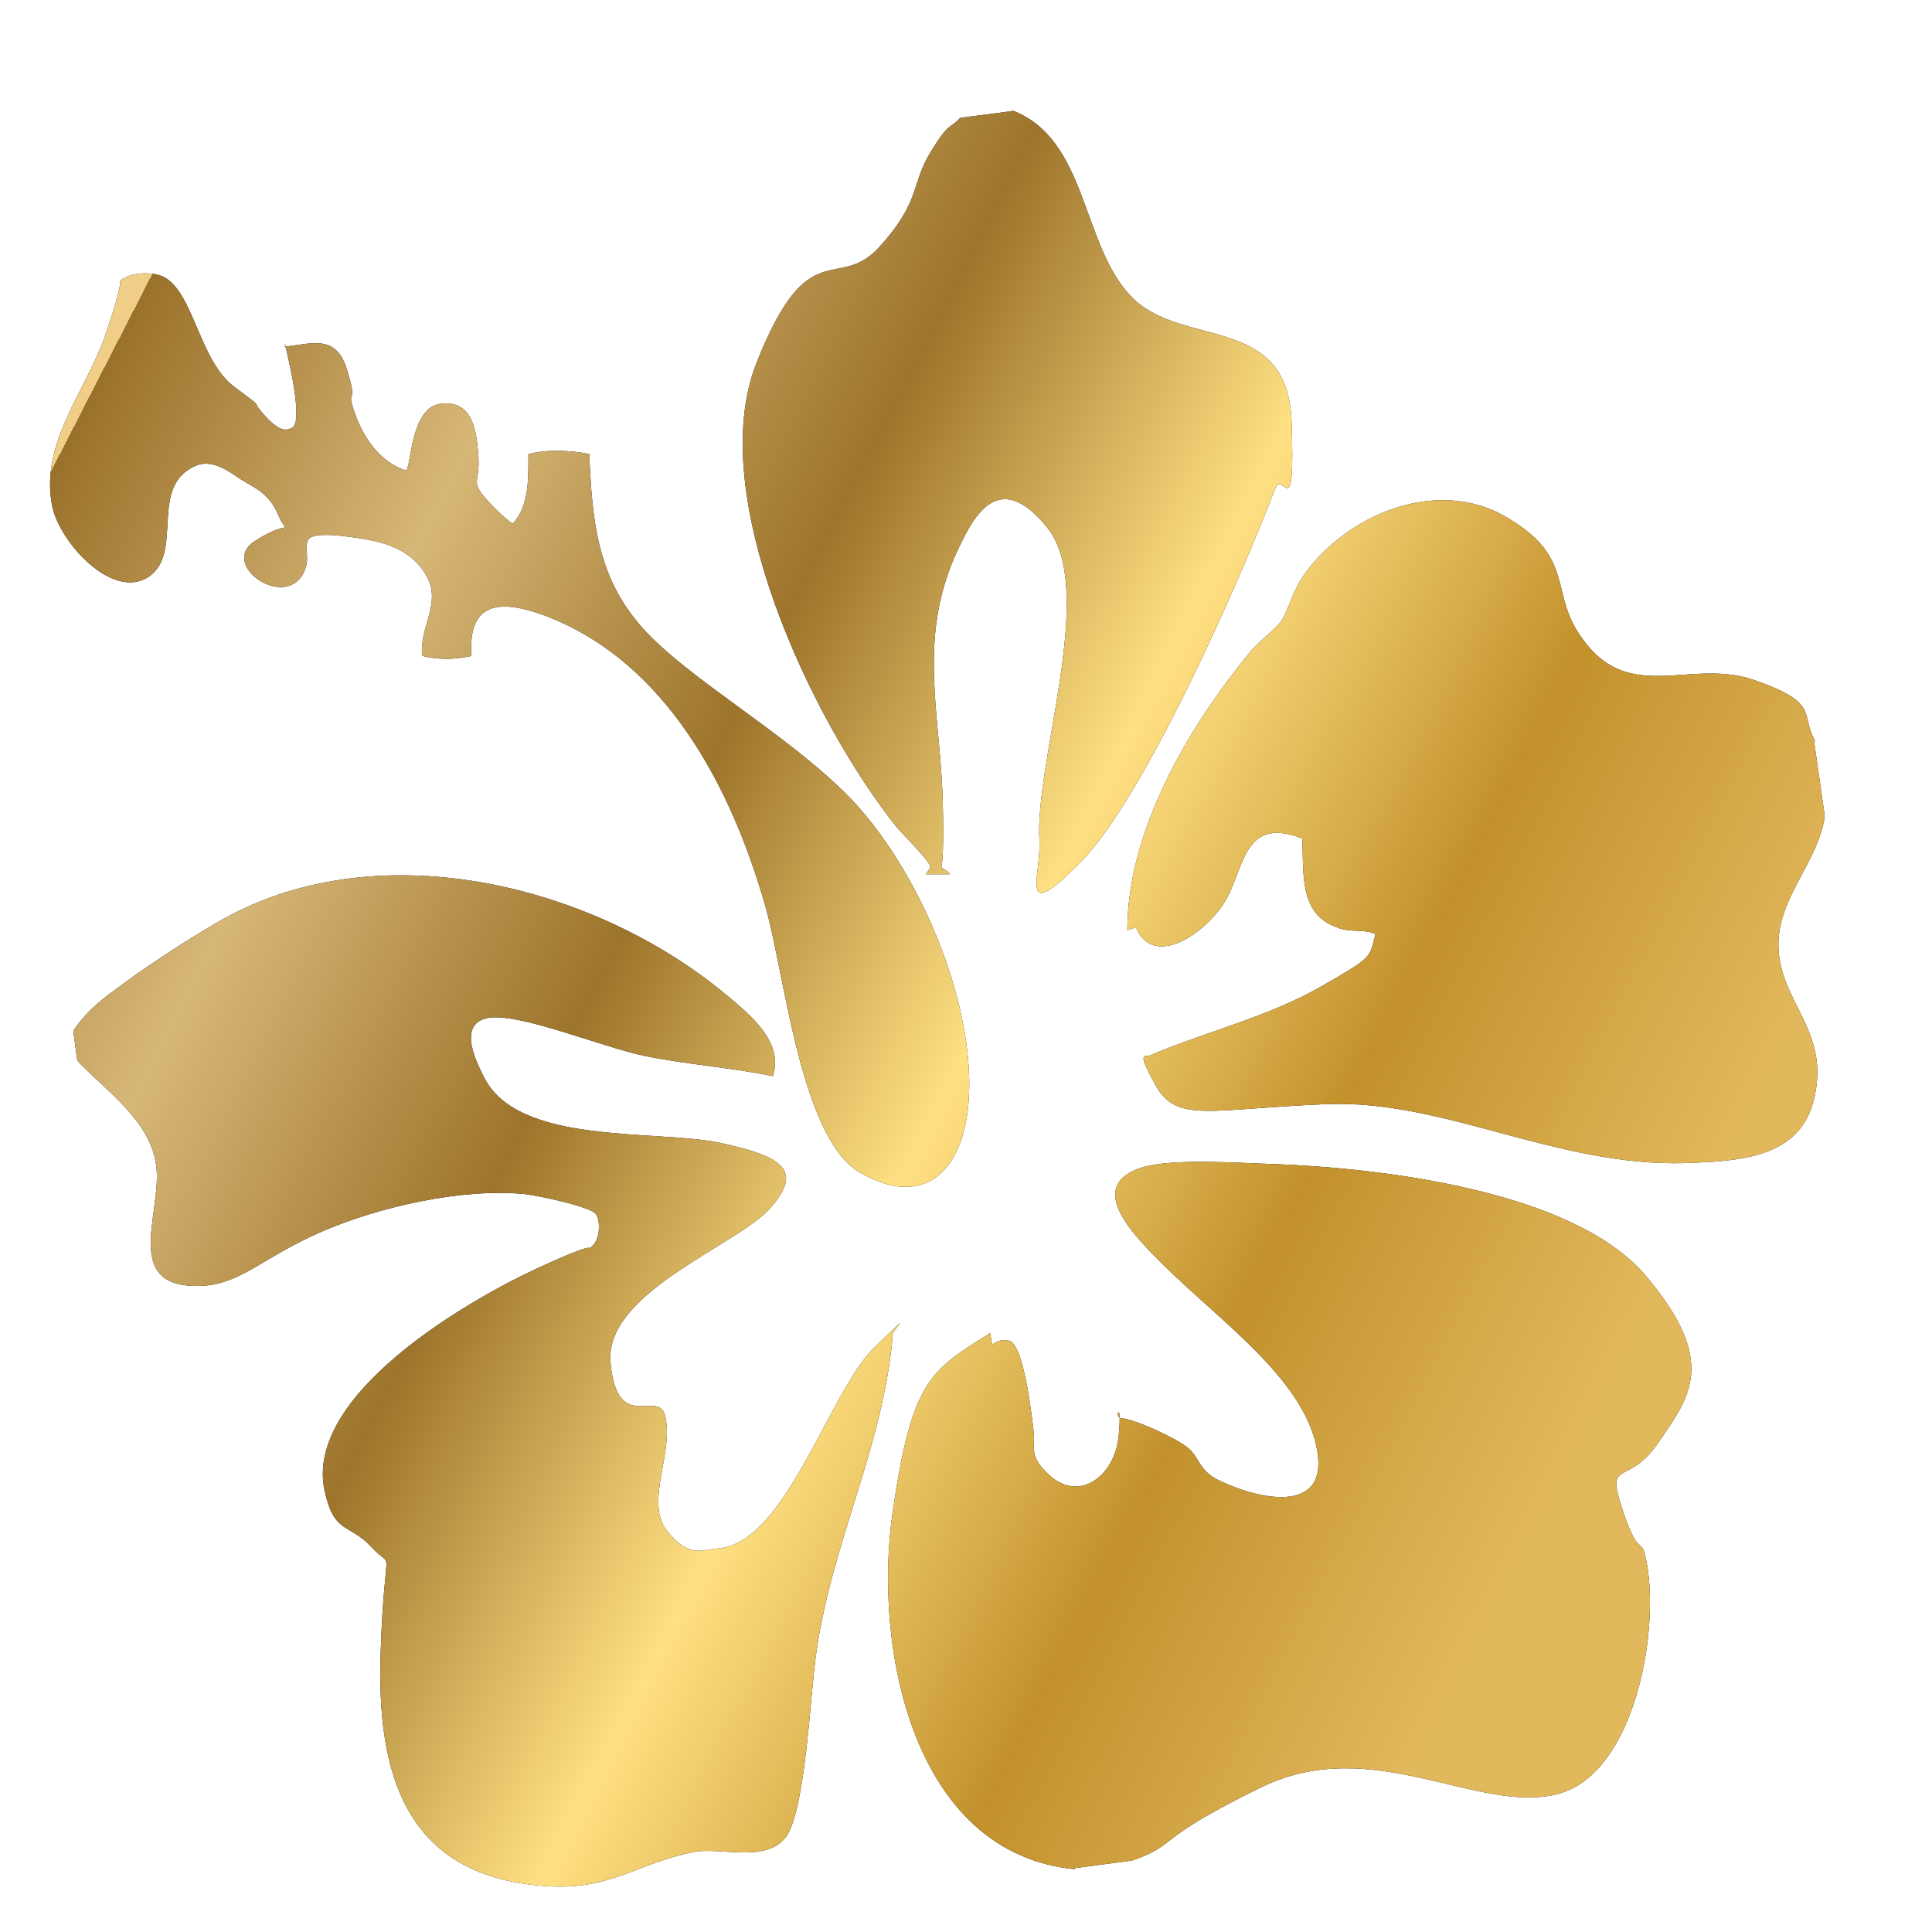 <svg xmlns="http://www.w3.org/2000/svg" xmlns:xlink="http://www.w3.org/1999/xlink" id="Layer_1" viewBox="0 0 200 200"><defs><style>      .st0 {        fill: url(#linear-gradient);      }    </style><linearGradient id="linear-gradient" x1="-1.6" y1="62.2" x2="164.2" y2="147.3" gradientUnits="userSpaceOnUse"><stop offset="0" stop-color="#f0ce87"></stop><stop offset="0" stop-color="#9a712a"></stop><stop offset=".2" stop-color="#d7b777"></stop><stop offset=".4" stop-color="#9d742b"></stop><stop offset=".6" stop-color="#ffe082"></stop><stop offset=".8" stop-color="#c2912c"></stop><stop offset="1" stop-color="#e2b85c"></stop></linearGradient></defs><g><path d="M7.6,106.7c1.1-1.7,2.7-3.1,4.4-4.3,2.9-2.2,7.2-5,10.3-6.8,16.3-9.7,39-4.2,52.9,7.4,2.4,2,6,4.9,4.8,8.4-4.4-.9-8.9-1.2-13.3-2.1s-13.2-4.6-16.3-3.9-1,4.7-.3,6.1c3.5,7.1,17.8,5.4,24.4,6.8s8.7,2.9,5.2,6.8-17.2,8.7-16.5,16,4.8,2.8,5.6,5.3c1.1,3.8-2.1,9,.2,12s3.8,2,5.3,1.9c7.1-.5,11.5-16.3,16.3-20.9s1.3-1.3,1.8-1c-1,11.4-6.3,21.3-7.9,32.7-.6,4-1.1,16.2-3.1,19s-6.8,1.1-9.5,1.6c-6.2,1.2-8.8,4.2-16,3.5-14-1.2-16.9-11.7-16.5-24s1.5-8.4-.9-11-3.9-1.3-4.9-5.9c-2.1-9.8,14.5-19.5,21.8-22.9s5.1-1.7,5.9-2.4.9-2.5.4-3.3-6.3-2-7.5-2.1c-6.4-.6-14.9,1.3-20.9,3.9s-8.2,5.3-12.2,5.6c-8.6.5-4.4-7.3-4.9-12.2s-5.3-8-8.2-11.1l-.4-3Z"></path><path d="M111.3,193.5c-16.9-1.6-20.9-23.1-18.9-36.9s3.9-14.7,10.1-18.6l.2,1.2c.6-.4,1.1-.6,1.8-.4,1.5.5,2.3,7.7,2.5,9.4s-.5,2.4,1.3,4.2c3.3,3.4,7.1.4,7.5-3.7s-.5-2,.2-1.9c1.5.1,5.8,2.1,7,3.1s1.1,2.4,3.3,3.4c4.4,2.1,11.7,3.5,9.9-3.9s-11-13.4-17-19.7c-2.5-2.6-6.6-7.2-.8-8.9,3.3-.9,9.8-.4,13.4-.3,11,.4,31.1,2.7,38.6,11.6s4.5,12.5,1.3,17.2-5.5,1.6-3.8,6.8,2,3.1,2.4,4.9c1.7,6.9-.8,22.5-9,24.7s-19.2-6.3-30.7-.7-8.5,5.9-13.4,7.6l-6,.8Z"></path><path d="M187.8,76.8l1.1,7.7c-.7,4.8-4.8,8.3-4.8,13.3,0,6,5.6,8.9,3.6,16.3-1.6,5.9-8,6.1-13.2,6.3-13.4.4-25-6.6-37.2-6.1s-15.5,2-17.7-2-.9-2.6-.2-3.2c5.8-2.4,12-3.9,17.4-7s4.9-2.9,5.6-5.4c-1.3-.6-2.6-.1-4-.7-4-1.4-3.4-5.7-3.6-9.2-6.4-2.5-5.9,3.6-8.3,7s-7.3,6.2-8.9,2.2l-.9.3c0-10.3,6.3-21,12.7-28.8.8-1,2.7-2.4,3.3-3.3s1.2-3.2,2.3-4.7c4.4-6.2,13.6-10.1,20.7-6.1s4.9,7.5,7.5,11.8c5,8.2,11.5,2.8,18.4,5.2s4.7,3.5,6.3,6.3Z"></path><path d="M104.7,11.4c7.9,2.9,7.2,13.9,12.4,19.3s16.2,1.7,16.6,12.9-.9,4.9-1.7,7c-3.6,9.4-13.5,31.9-20.1,38.6s-4.1,1.5-4.3-2.2c-.5-8.2,6-26,.8-32.4s-7.8-.9-9.6,3.1c-3.8,8.8-1.4,16.5-1.2,25.5s-.5,6.1-.2,6.5.8.4.9.8h-2.4c-.1-.1.4-.5.4-.8,0-.5-2.9-3.4-3.5-4.1-8.7-10.9-19.9-34.3-14.5-48s8.4-7.3,12.7-12,3.3-6.5,5.3-9.8,2-2.4,3.1-3.6l5.4-.7Z"></path><path d="M29.5,35.9c3-.4,5.3-1.2,6.4,2.3s.2,2.4.5,3.5c.8,3,2.6,6,5.6,7,.6-.1.4-6.5,3.6-6.9s3.7,2.5,3.9,5.1-.4,2.6,0,3.6,3.3,3.7,3.6,3.7c1.7-1.9,1.6-4.7,1.6-7.2,2.1-.5,4.2-.4,6.3,0,.3,6.9.8,12.8,5.6,18.1s14.8,10.8,21.2,17.3,12,18.5,12.5,28.4-4.2,14.8-11.4,10.5c-6.1-3.7-7.7-20.8-9.7-27.6-3.5-12.2-10.2-25.1-22.6-29.9-4.5-1.7-8.2-1.8-7.8,4.1-1.8.4-3.4.4-5.1,0-.3-3,2-5.4.5-8.2s-4.4-3.6-7.1-4-5.1-.6-5.3.4.2,1.7-.2,2.8c-1.7,4.6-9.1-.4-5.2-2.9s3.4-.3,2.4-2.7-2.7-2.9-3.9-3.7-2.9-2.1-4.6-1.4c-5,2.1-1.2,9-4.9,11.5s-9.2-3.5-10-7.3c-1.3-6.6,3.5-11.9,5.5-17.7s1.4-5.5,1.6-5.7c1-.8,3.1-.9,4.3-.4,3.2,1.4,3.8,8.7,7.4,11.4s1.5,1.1,3.1,2.9,2.3,1.7,2.9,1.4c1.3-.5-.4-7.4-.7-8.7Z"></path></g><g><path class="st0" d="M7.6,106.7c1.1-1.7,2.7-3.1,4.4-4.3,2.9-2.2,7.2-5,10.3-6.8,16.3-9.7,39-4.2,52.9,7.4,2.4,2,6,4.9,4.8,8.4-4.4-.9-8.9-1.2-13.3-2.1s-13.2-4.6-16.3-3.9-1,4.7-.3,6.1c3.5,7.1,17.8,5.4,24.4,6.8s8.7,2.9,5.2,6.8-17.2,8.7-16.5,16,4.8,2.8,5.6,5.3c1.1,3.8-2.1,9,.2,12s3.8,2,5.3,1.9c7.1-.5,11.5-16.3,16.3-20.9s1.3-1.3,1.8-1c-1,11.4-6.3,21.3-7.9,32.7-.6,4-1.1,16.2-3.1,19s-6.8,1.1-9.5,1.6c-6.2,1.2-8.8,4.2-16,3.5-14-1.2-16.9-11.7-16.5-24s1.5-8.4-.9-11-3.9-1.3-4.9-5.9c-2.1-9.8,14.5-19.5,21.8-22.9s5.1-1.7,5.9-2.4.9-2.5.4-3.3-6.3-2-7.5-2.1c-6.4-.6-14.9,1.3-20.9,3.9s-8.2,5.3-12.2,5.6c-8.6.5-4.4-7.3-4.9-12.2s-5.3-8-8.2-11.1l-.4-3Z"></path><path class="st0" d="M111.3,193.5c-16.9-1.6-20.9-23.1-18.9-36.9s3.9-14.7,10.1-18.6l.2,1.2c.6-.4,1.1-.6,1.8-.4,1.5.5,2.3,7.7,2.5,9.4s-.5,2.4,1.3,4.2c3.3,3.4,7.1.4,7.5-3.7s-.5-2,.2-1.9c1.5.1,5.8,2.1,7,3.1s1.1,2.4,3.3,3.4c4.4,2.1,11.7,3.5,9.9-3.9s-11-13.4-17-19.7c-2.5-2.6-6.6-7.2-.8-8.9,3.3-.9,9.8-.4,13.4-.3,11,.4,31.1,2.7,38.6,11.6s4.5,12.5,1.3,17.2-5.5,1.6-3.8,6.8,2,3.1,2.4,4.9c1.7,6.9-.8,22.5-9,24.7s-19.2-6.3-30.7-.7-8.5,5.9-13.4,7.6l-6,.8Z"></path><path class="st0" d="M187.8,76.8l1.1,7.7c-.7,4.8-4.8,8.3-4.8,13.3,0,6,5.6,8.9,3.6,16.3-1.6,5.9-8,6.1-13.2,6.3-13.4.4-25-6.6-37.2-6.1s-15.5,2-17.7-2-.9-2.6-.2-3.2c5.8-2.4,12-3.9,17.4-7s4.9-2.9,5.6-5.4c-1.3-.6-2.6-.1-4-.7-4-1.4-3.4-5.7-3.6-9.2-6.4-2.5-5.9,3.6-8.3,7s-7.3,6.2-8.9,2.2l-.9.3c0-10.3,6.3-21,12.7-28.8.8-1,2.7-2.4,3.3-3.3s1.2-3.2,2.3-4.7c4.4-6.2,13.6-10.1,20.7-6.1s4.9,7.5,7.5,11.8c5,8.2,11.5,2.8,18.4,5.2s4.7,3.5,6.3,6.3Z"></path><path class="st0" d="M104.7,11.4c7.9,2.9,7.2,13.9,12.4,19.3s16.2,1.7,16.6,12.9-.9,4.9-1.7,7c-3.6,9.4-13.5,31.9-20.1,38.6s-4.1,1.5-4.3-2.2c-.5-8.2,6-26,.8-32.4s-7.8-.9-9.6,3.1c-3.8,8.8-1.4,16.5-1.2,25.5s-.5,6.1-.2,6.5.8.4.9.8h-2.4c-.1-.1.4-.5.4-.8,0-.5-2.9-3.4-3.5-4.1-8.7-10.9-19.9-34.3-14.5-48s8.4-7.3,12.7-12,3.3-6.5,5.3-9.8,2-2.4,3.1-3.6l5.4-.7Z"></path><path class="st0" d="M29.5,35.9c3-.4,5.3-1.2,6.4,2.3s.2,2.4.5,3.5c.8,3,2.6,6,5.6,7,.6-.1.4-6.5,3.6-6.9s3.7,2.5,3.9,5.1-.4,2.6,0,3.6,3.3,3.7,3.6,3.7c1.7-1.9,1.6-4.7,1.6-7.2,2.1-.5,4.2-.4,6.3,0,.3,6.9.8,12.8,5.6,18.1s14.8,10.8,21.2,17.3,12,18.5,12.5,28.4-4.2,14.8-11.4,10.5c-6.1-3.7-7.7-20.8-9.7-27.6-3.5-12.2-10.2-25.1-22.6-29.9-4.5-1.7-8.2-1.8-7.8,4.1-1.8.4-3.4.4-5.1,0-.3-3,2-5.4.5-8.2s-4.4-3.6-7.1-4-5.1-.6-5.3.4.2,1.7-.2,2.8c-1.7,4.6-9.1-.4-5.2-2.9s3.4-.3,2.4-2.7-2.7-2.9-3.9-3.7-2.9-2.1-4.6-1.4c-5,2.1-1.2,9-4.9,11.5s-9.2-3.5-10-7.3c-1.3-6.6,3.5-11.9,5.5-17.7s1.4-5.5,1.6-5.7c1-.8,3.1-.9,4.3-.4,3.2,1.4,3.8,8.7,7.4,11.4s1.5,1.1,3.1,2.9,2.3,1.7,2.9,1.4c1.3-.5-.4-7.4-.7-8.7Z"></path></g></svg>